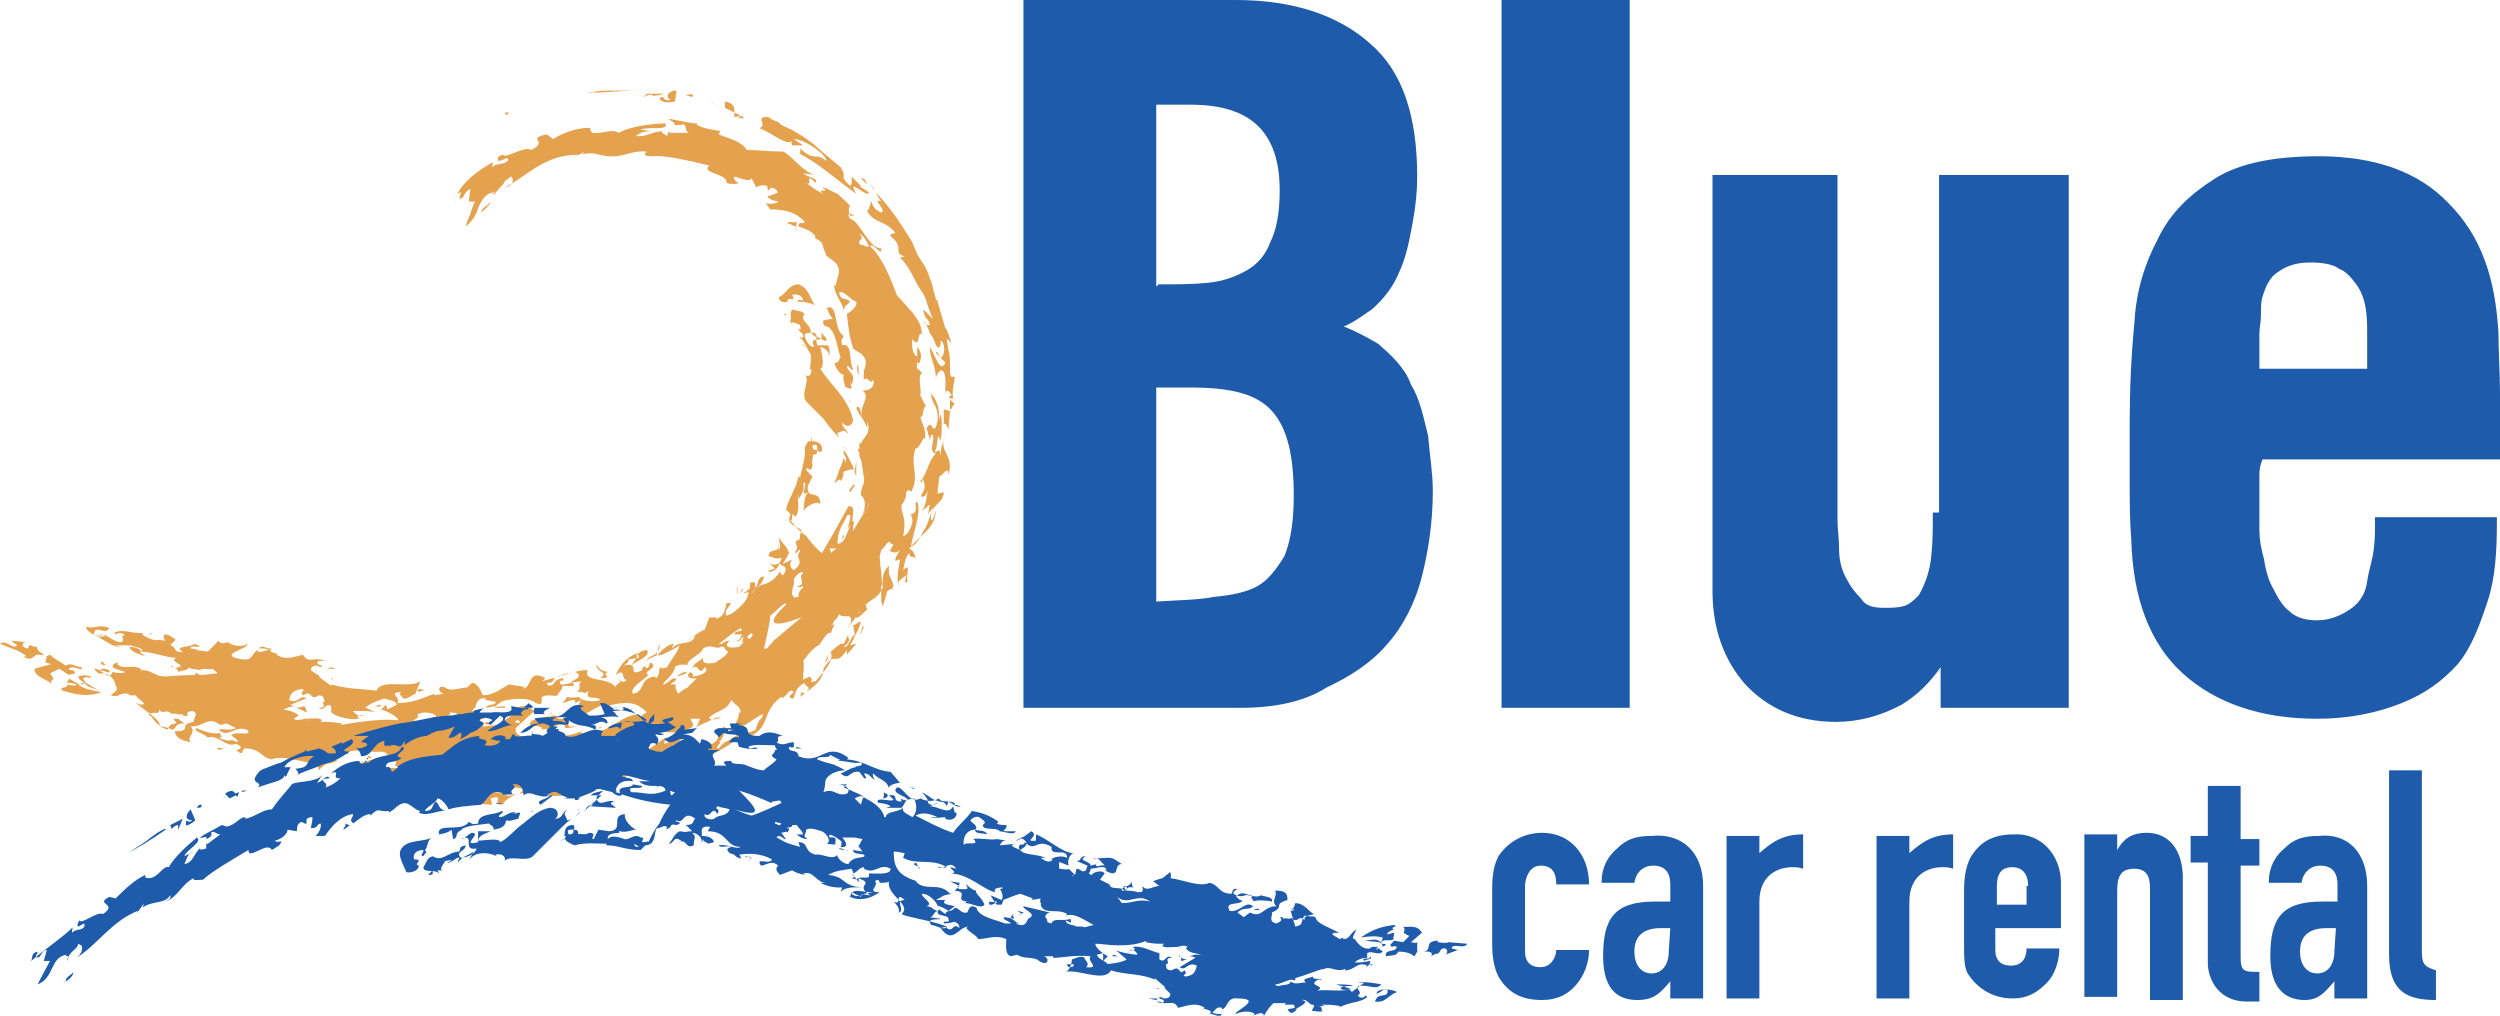 <svg version="1.1" id="Layer_1" xmlns="http://www.w3.org/2000/svg" x="0" y="0" width="160" height="65" xml:space="preserve"><path d="M1.4 42c.1.1.1 0 .3 0-.1-.1-.6-.4-.7-.4l-1-.4c.4-.3.8.4 1.1.1L.7 41l1 .1c-.4 0-.3.4.1.4.1-.4.1-.1.6-.1-.1 0 0 .3.3.4.1.2.1.2.2.2-1-.4-.5.5-1.5 0zm3 1.2c.1-.1.6 0 .3-.3-.1 0-.3 0-.3-.1.3-.3 1 .3.8-.1-.6-.1-.6-.3-1-.1-.4-.3-.7-.4-1-.7 0 0-.2.1-.3.1H3l-.1.4c.1 0 .3.1.4.1l-1.1.3c0 .6 1 .7 1.1 1-.1-.6.4 0-.1-.7l.6-.3.6.4zm50.3-13 .1.3v-1l-.1.7s-.1-.4-.3-.7c-.1-.3-.4-.7-.4-.7-.1.4.3.4.1.8 0-.1-.1-.3-.1-.3s-.1.4-.3.8c-.1.4-.3.8-.3.8.1 0 .4-.4.4-.1.1-.1.3-.6.1-.7l.1.1c.2-.1.7-.3.7 0zM31.6 12.5c.1-.1.1-.1 0-.3v.3zm26.2 19.9v-.3.3zm-.6 5.2c-.1-.7-.4-.6-.3-1.4-.4.4-.4.7-.4 1 0 .1 0 .1-.1.3v1l.1.3.3-1c0 .1.3-.3.3 0 0-.1.1-.4 0-.4l.1.2zM42.8 8.2s.1 0 0 0zm11.4 20.5h.1-.1c-.1 0-.1-.1-.3-.1l.3.1c-.2.1 0 .1 0 0zm-1.7-7.5c.4 1-.8.1-.4 1-.4 0-.6-.6-.6-.8.1-.1.3-.1.4-.1.1.1.3.3.4.3-.1-.4-.3-.3-.4-.3 0-.6-.8-.8-.4-1.2-.3-.3-.4-.1-.7-.3-.4.1 0 .6-.3.8 0 0 0-.1.1-.1v.3c0-.3.4-.1.6 0 0 .1.1.3 0 .3l-.1-.1c0 .3.4.3.3.6h-.3c.4.1.4.6.7.8l-.5-.4c.3.1.4.4.6.7 0 .3 0 .7-.1 1 0-.1.1-.1.1-.1.1.3-.1.6-.4.4.4.3-.3 1.2.1 1.7l1.1 1.1c.4.6 1 1.2 1 1.2 0-.1-.1-.1-.1-.3.4-.1.4-.3.7.1-.1-.4-.4-.3-.4-.8.1.3.6.4.7-.1-.3-1.4-1.4-2.2-2.1-3.3.3-.1.1-1 0-1.4.4.1.6.4.6.7 0-.3 0-.6-.1-.8h-.7c-.3-1.2.6.1.6-.4-.1-.2-.4-.4-.4-.5zm.7 1.9c0-.1 0 0 0 0zm-.3-6.3c-.1 0-.1 0 0 0zm.3 4.4v-.1c.3.4.4 1.2.6 1.8-.1 0-.1.4-.4.3.1.4.3.7.6.8-.1.3.1.6.1.8.1-.1.6.4.3-.3l.1.1c.3-.6-.1-.7-.3-1.1.1-.3.3.4.4.1-.3-.4 0-1.7-.7-1.5-.1-.4 0-.4.1-.6-.7-.4-.3-2.1-1.1-1.8.1.1.1.4.4.7l-.6.1c-.1.6.4.2.5.7zM39.9 49.6l-.3.3c0-.2.2-.2.3-.3zM11.4 46zm43-6.1c-.1.1-.1.3-.1.3l.1-.3zM7.2 43zm16.6 5.5c-.1-.1-.3-.1-.1-.3-.2.2-.2.4.1.3zm-14.1-8s-.1.1-.3.1c.3 0 .3 0 .3-.1zm16.8 4.1c-.2-.1-.2-.1 0 0-.2-.1-.2 0 0 0zm-21.1-.9c.3.4.7.3 1.1.6l-1-.6c-.4-.4 0-.4.4-.3-.1 0-.1-.1-.1-.1-.1-.1-1.4-.2-.4.4-.1.3-.7-.1-1-.3.1.1-.1.1-.1.3.1 0 .3 0 .6.1 0 .1-.3.1-.6 0 .1.3-.6.1-.3.4 1 .3 1.7.4 2.5.1-.5-.1-1.2-.2-1.5-.5l.4-.1zM49 36v-.1.1zm2.9 7.1c.2 0 0 0 0 0zm-15.6 2.8zm0 0c-1 .4-.3-.4-1.2 0v-.1c-.4.3-1.2.1-1.2.6.1 0 1 .1.8.3.3-.1.7 0 1 0-.6-.1-.1-.3.3-.4.3 0 0 .3.3.3l.7-.1h-.6l-.1-.6zm-1.1-.2s.1 0 .1-.1c-.1 0-.1.1-.1.1zm19.2-14.2.3-.4V31c-.1 0-.5.5-.3.5zM19.7 46.1h.1c0-.1-.1 0-.1 0zm15.1.5s-.1 0-.1.1c-.1-.1-.1-.1.1-.1zm-15.3-1.4c-.1 0-.3.1-.6.1.1 0 .4.1.7.3.1-.1-.1-.3-.1-.4zm35.4-17.3v-.1.1zm5.8 2.5c0-.7-.4.1-.6.1 0 .3-.1.8-.1 1.1l.4-.1c0 .8-1 .8-.8 1.8.1.1.3-.7.3-.6-.1 1.2-1 1.5-1.7 2.4.1.1.3.1.4.7-.1-.3-.4 0-.4-.4-.3.3-.3.7-.4 1.1.6-.6.1.4.3.7-.3.3-.1-.3-.1-.4-.3.3-.7.4-.4.7-.3-.1-.1-1.1 0-1.7l-.3.1c0-.3.1-.3.3-.7-.3.3-.6.1-.7 0h.1c.1-.3.3-.4 0-.4-.1-.4-.4.3-.6.4 0 .1-.1.3-.1.4 0 0 0 .4.1 1 0 .4.1 1 .1 1-.3.7-.7.7-1.1 1.1l.1.3c-.4.4-.8.8-.8.3.1 0 .1 0 .3-.1v-.1c-.3.6-.6.8-.6 1 .3-1.1-.4-.4-.7-.8 0 0-.1.3-.3.4-.1.3-.3.4-.3.4.6-.4.1.1.1.4-.3-.1-.6.6-.8.8-.3.1-.7.6-1 1 .1 0 0 .8 0 1.2.7-.4.4 0 .6 0l-.1.1c0 .1.1 0 .3 0 .6-.7 1.1-1.2 1-1.8-.3 0-.1.4-.4.6.1-.4.4-.8 1-1.2h.2l.3-.6c-.1.3.3.3-.3.8.3.1.4-.6.7-.8l-.1-.6c.1.1.7-.6.4.1 0 0-.1.3-.3.6-.1.3-.3.6-.3.6l.4-.1-.6.7v-.3c-.8 1.2-.7-.1-1.5 1.2 0 .6-.4 1-1.1 1.5.4-.4-.1-.3-.1-.6-.6.3-.6.7-.7 1-.3 0-.4-.1 0-.4-.3-.4-.6.6-.8.3-1.5 1.1-.4 2.2-2.8 2.8v-.1c-1.1.8-1.9 1.1-3.2 1.7l-1.1-.1c.1-.1.7-.7.3-.8.3.1.6.1.8.1.3 0 .6-.1.8-.1 0-.1-.3-.1-.4-.1.3-.1.6 0 .8-.3 0-.1-.6 0-.3-.1h.7c.7-.4 0-.8.8-1.1 0 .3-.1.8-.4 1 .4-.1-.4.4 0 .4.4-.6.8-.4 1.4-1.1 0 .1 0 .1-.1.3l1.1-.4c-.1 0 0-.1.1-.4s.4-.4.3-.6c-1.1.6-.7.6-2.1 1.1.3-.3.6-.8.6-1.2h.1c0-.4-.3-.4-.6-.8-.3.7-.8.6-1.4 1.1 0 .3.6.1.8-.1l-.3.3c.1-.1 0-.1 0-.1v-.1l-1.5.7c.3-.1.3-.4.4-.6h-.6c.1.3.3.4 0 .6-1 .4-1.7.3-2.1.1H42c.3.3-.6.8-.7 1.2-.1-.3-.6 0-.8 0 0 .4.3.8.7 1 .6-.6.3-.4.4-1l1-.7-.1.4c.6-.1 1-.7 1.1-.3-.1.3-.7.4-1 .7h.4c-.6.6-.4-.3-1.1.3.4.1 0 0-.3.4.3.1 1.4-.6 1.2 0-.3.4-1.5-.1-1.9.6-.8.1-1 .6-1.2.8-.4-.1-.8.3-1.2.4V50l-.6.1c.1-.3.6-.1 1.1-.3l-.1-.3c.6.3.8-.4 1.1-.7-.6.4-1.7.4-1.7 1l-.4-.1.1.2c-.3-.1-.1-.6.4-.7.1 0 .1.1.1.1.3-.1.4-.4 1-.6l-.3.3c.7-.1 1.4-.4 1.5-.8-1.1.1-2.1.4-3 .6-.1.7-.4 1.1-.4 1.8-.7.3-1.5.4-2.2.3v-.1c-.3 0-.6 0-.8.1-.3-.1.1-.4 0-.4l-1 .3c0-.3.8-.4 1.2-.4 0 0-.3.1-.1.1.4.1 1.2-.6 1.5-.1.1-.1-.4.4.3.3.6 0 .7-.3.7-.4s-.9-.3-.6-.4c-.4.1-.6.3-1 .3.4-.1.8-.4 1.1-.3.7-.4.4-1.1.1-1.1.1.3-1.2.6-.3.7-.4.4-1.2.6-1.7.7l-.7.1c.1-.1.3-.1.3-.3l-1 .6c.6-.3-.4-.1-.6-.3-.1.3-.4.4-.1.6.4.1.3-.1.6-.1l-.6.4-.3.3c-.7 0 .3-.7-.7-.4l.1.4c-1.1 0-2.5-.6-3.2-.3.3-.3.3-.7 0-.8-.1 0-.1-.1-.1-.1.1 0 .1.1.1.1.3.1 1 0 1.4 0 .1.1-.6.6-1.1.4.3.7 1.2-.4 1.4.3 1.2.3 1-.7 2.1-.3 0-.3.3-.1.3-.4-.4-.4-1.5.1-2.2-.1 0 0 .1-.1.3-.1-.6-.1-.7 0-1.1.1-.6.3-.4-.3-.7-.4-.1 0-.7 0-.6.1l-.7-.3v.3c-.4 0-.4-.3-.8 0v.3l1 .1c-.4.1-.1.3-.7.3.6-.3-.4-.1-.4-.6l-.3-.4.1-.1c-.3-.1-.4.1-.7 0 .4.1.7.4 1.2.3-.4.1-1.1.3-1.4.3-.4.1-.7-.1-1-.3.7 0-.1-1 1.2-.7h-.1c.1.4.8 0 1.1-.1 0-.3.3-.3-.3-.4.1.1-.6.6-1 .3l.1-.6-.7-.1h.1c-.3-.4-.8 0-1.2-.3-.4.1-1.8-.1-1.2.4-.4-.4-.8 0-1.4 0l.6.3c-.8.3-.6 0-1.2.6 0-.1-.1-.3 0-.4-1-.1-2.4-.6-3-.3-.7-.1-.7-.7-1.7-.7-.3 0 0 .6-.6.1 0 0 .7-.1 0-.4-.6.3-1.1-.6-1.8-.4-.3-.3-1-.4-.7-.6.6.3 1.2.4 1.5.3-.1.1.3.3-.1.3.8.4.6 0 1.2.3.1-.1-.3-.4-.4-.4.1-.4 1.5.1 1-.4-.8-.3-1.2.6-1.8 0 .3-.1.7.1 1.1-.1l-.6-.3-.4.1c-.8-.6-1 .1-1.9.1.4.4-.3.7 0 1-.6-.1-1-.3-1-.7 1.2 0 .1-.4 1.2-.6-.1-.1.4-.6-.1-.7-.7.1.1.4-.6.3v-.1c-.4.1-.3-.1-.8 0h.1c-.4-.4-.6.1-.8-.3 0 .4-.3.1-.7.3.4.3.4.7 1.2 1 .1-.1.1-.4.6-.4l-.2-.3h.3l.4.3c-.7 0-.4.3-.8.4-.6-.3-.6-.1-.8-.3.1-.3-1-1-1.5-1.4.1 0 .3.1.3.1.6 0-.3-.4-.3-.6h-.5c.1 0 .1 0 0-.1-.6-.1-.6.3-1.1.1 0-.1.6-.3.3-.6 0-.1-.1-.7-.8-.8h-.4.1l-.3-.3c.6 0 .7.6 1.1.4l.1-.2c.3.1.7.1.8 0-.3-.1-.4-.1-.8-.3 0-.3.4-.3.4-.3l-.1.1c.4.4 1 0 1.5.3.1 0 0 0 0 .1.7-.1 1.1.6 1.7.3l-.3.1c.4 0 1.2-.1 2.1-.1v-.1c0-.1.1 0 .3.1.4 0 .8-.1 1.1-.1 0-.1-.1-.1-.3-.3-.1.1-.7-.1-.8.1-.1-.1-.7 0-.8-.3.3.3-.4.3-.6.4 0-.3-.6-.3-.4-.4 0-.1.1.3.4.1.6-.1-.7-.4-.1-.6-.7 0-1.5-.4-2.4-.4l.4.3c-.3-.1-1-.3-1-.6.3 0 .6.1.8.3.1-.3-.7-.3-.7-.4H7.3l.4.1c-.3.1-1-.4-1.5-.7.6-.3.8.3 1.5.4.4 0-.1-.6.3-.4 0-.1-.3-.3-.6-.1l-.1-.1c.6-.3 1.2.1 1.9 0 0 0-.1 0-.1.1.4.3.8.4 1.2.4H10c0-.1.4 0 .6 0-.3-.3 0-.3-.1-.4.3 0 .4.1.7.3.1.1-.1.1-.3.4.3 0 .3.6.8.4-.6-.3.3-.3.6-.4h-.1c.3-.1.4-.1.6.1-.3 0-.6-.1-.6.1.1 0 .3.1.6 0l-.3.1.8.1.7-.7c.1.3.4.1.7.1h-.1c.3.3 1.1.3 1.2.1.3.3-2.1.7-.3 1 .7.1.6-.4 1-.6v.1c.3.1.4-.1.7-.1-.1-.1-.4-.1-.6-.1.1-.3.6.1.8 0-.4.3.6.3.3.4.6.4 1.2.1 1.7 0 .3.6.7.1 1.4.4h-.4c-.4.3.7.3 0 .4.1 0 0-.1-.1-.1-.3 0-.4.1-.4.3l.6.4h-.1s.1.1.4.3c.1.1.4.3.4.3v-.1c1 .3 2.1.3 2.9.4.3-.8 2.1-.1 2.8-.6-.1.3-.3.7-.3.8-.1 0-.6.4-.8.3 0-.1-.4-.3-.1-.4-1 0 .1.4-.3.7 1.1 0 1.8-.4 2.4-.6v.1l.6-.1c-.4-.1-.4-.6.1-.4.3.3 1 0 1.4 0l.3-.3c.4 0 .6.6.7.8.7 0 1.1-.4 1.7-.7.3.1 1.4.1.8.4.7-.3.4-1.4 1.5-.8l-.1.1-.1.1c1.1-.3 2.5-.8 2.9-.7-.3.8 1.4.4 1.8 1.1-.1-.1.3-.3.3-.4l-.1-.1c.1 0 .1 0 .1.1.1 0 .3.1.4-.1-.4 0 0-.8-.7-.3.3-.6.6-1.1 1.4-1.4l.1.3-.7.1c.1.1-.1.3-.3.4 1.2-.3.1.8 1.2.3 0-.3 0-.1.3-.3-.1 0-.1.3.1.1l.1-.3c.7.3-.6.6-.1.8-.4.4-1.2.8-1 1.2.8-.1.4-1 1.4-1.1l.1.1c.3-.3.1-.6.3-.7 0 .1.1.1.4 0 .3-.6.6-.8.8-1.4-.6.4-.8.4-1.1.6-.3 0-.6.1-1.1.4.1-.1.3-.3.6-.4.1-.1.4-.4.3-.7l-.2.8c.3-.3.6-.7 1.1-.8l-.1.3c.6-.6 1.2-.1 1.5-.8-.1.1-.3.1-.4.3.3-.3.7-.6 1-.7l.3-.8c.1.1.6-.1.4.1.6-.1.6-.7.7-1 .7-.1-.3.4 0 .8.4-.1.7-.4 1-.7s.4-.6.4-.8c-.1 0-.3.1-.3 0 .1 0 .3-.1.4-.3v-.3c.3-.1.4 0 .3.3.3-.1.1-.7.6-.7-.1.6-.7.8-.8 1.1.3-.4.6-.6.8-.6.3-.1.7-.3 1-.8.1 0 .1.4.3.1.3-.6-.3-.4-.3-.7-.1.4-.4.6-.7.6v-.1c.1 0 .3-.1.4-.1l-.4-.4c.3.3.8.1.8-.3-.4.1-.4 0-.8-.1 0-.6.7-.1.6-.8.1.1-.1.6.1.3.1-.3-.1-.4 0-.7.1.4.4.4.6 1-.3.6-.1.1-.4.7l.6-.3c-.3.4 0 .6.1.7.8-.6 0-.8.4-1.2 0-.4-.3.4-.3 0 .3-.4-.1-.3.1-.8v.1c.3 0 .1-.3.3-.6 0-.3-1.1-.3-.7-1.1l-.3-.3c.3-1 .6-1.2.8-2.1.1 0 .1.1.1.1.1-.6.4-1.4.3-1.9 0-.1.3-.7.4-.4V28c.1 0 0 .3.1.3v-.1c.1.1.7 0 .6.7-.6.1 0-.6-.6-.4 0 .3.1.3.3.3 0 .3-.1.3-.3.3.1.1-.1.4 0 .7-.1.6-.4-.1-.4.3l.4.4-.3.6c-.1 1 .8.1.8 1.2-.1-.3-.8 0-1.1.4.1-.3 0-.8.3-1.2-.6.4.1-.7-.3-.6.1.3 0 .7-.3 1v-.1c-.1.3.1.7-.1 1.1-.1.3-.1.1-.3 0 0 .3 0 .4-.1.4 0 0 .4.6 1 1 .4.6 1 1.1 1 1.1.6-1 1.1-1.9 1.7-3 .6-.1.1 1 .3 1l-.3.4c-.1-.1.4-1.1-.1-.8-.1.4-.6.8-.6 1.8.6 0 .6-1.1 1.1-1.5-.1.3-.1.4-.1.7.3-.6.7-1.1 1-1.7v-.1c-.1.4-.4.7-.4.7.3-.6.1-1.1-.1-1.2v.1-.3l.1-.4V31v.1c.1-.1.1-.3.1-.4v-.1.1-.1c-.1-.4-.1-1.1-.3-1.4V29c0-.1-.1-.1-.1-.3 0 0 .1 0 .1.1v-.7c0 .1 0 .3.1.3.1-.4.7-.6.4-1.4v.4s-.1-.3-.3-.6c-.3-.4-.4-.7-.4-.7.3-.3.3.6.4.7-.3-.8.6-1.4 0-1.8.3 0 .8-.1.7-.7-.3.4-.3-.3-.6 0-.1-.1.1-.6-.1-.6h.1c.4-1-.4-1.1-.7-1.4-.3-1-.3-1.4-.4-2.2.1-.1.7-.4.6-.8-.3 0-.7-.7-1.1-.6.1.6.4.3.7.6-.3.4-.3.1-.4.6 0-.4-.7-1.2-.6-1.7l.1.1c0-.6.6-1.1-.3-1.7l-.4-.3h.1c-.4-.6 0-.7-.8-1.1h.1c-.1-.4-.8-.6-1.1-.7 0-.4.3-.1.4-.3-.6-.7-1.5-.8-2.2-.8L49 13c.3.1.8 0 .8-.1-.3-.1-.3 0-.7-.3.1-.1.4-.1.7-.3-.6-.8-.6.4-.7-.4-.3-.1-.6 0-.7.1l-.3-.6c-.1.3-.7 0-1.1-.1-.1.1.1.4.3.4-.1.1-.6.1-.8 0 .1-.6-1.7-.6-1.1-1.1-1.2-.3-2.9-.7-3.7-.6-.1 0-.7 0-.3-.3-1-.1-1.5.4-2.5.3-.1-.1.4 0 .4-.1-.7.3-1.1-.3-2.1 0 .1 0 .1-.1.3-.3 0 .1-.4.3-.7.4-.1 0 .2-.1.2-.1-1 0-1.8.3-2.5.7s-1.4 1-2.2 1.4c.6-.1.6-.6.4-.7l-.4.3c-.1.3-.4.4-.6.8-.1 0-.3 0-.1-.1-.6.1-.8.6-1 1-.1.4-.3.8-.8 1.2 0 0 .1-.4.3-.8.1-.4.3-.8.3-.8H30l.1-.8c-.4.1-.4.7-.7.6 0-.1.1-.3.1-.4-.4.1-.3.4-.4.7.1-1.1 1.5-2.1 2.4-2.6.1-.1 0 .1 0 .3.3-.3.6-.1 1-.4.1-.4-.3 0-.6 0-.1-.3 0-.3.3-.4.1.3 1.4-.6 1.8-.3 1.2-.6-.4-.7 1-1l.4.3c.6-.4 1.7-.8 2.5-.7h-.1c-.1.1.1.3.1.3.7.1 1.2-.3 1.7 0 .7-.4 2.1-.6 3-.6.1.3-.3.3-.6.3-.4 0-.8 0-1 .1l.7.1c-.6 0-.7.1-1 .3.7.1 1-.3 1.7-.3-.1.1 0 .1.3.3l.1-.3.1.1h1.2c-.3-.1-.1-.4-.4-.6.1.1-.1.1-.6.1.3-.1-.3-.3-.3-.4.6.1 1.4.3 1.8.3V8c.6.3 1.2.3 1.5.4l-.1.2c.7.3 1.4.4 1.8 1 .7 0 1.5.1 2.2.1.4-.1 1.4 1.4 2.2 1.5 0 0-.6-.1-.8-.1.4.3 1 .3.8.6-.8-.8-.1.3-.6 0 .4.3.8.6 1.1.7-.6-.4.6 0-.1-.4.3 0 .7.3 1 .4.3.3.7.6.8.8-.1.1-.1.3 0 .6h.3c.3.2-.7-.5-.3.2.4.1.7.7 1 1.1.3.4.6.8 1 .8.1.7-.8-.8-.7.1-.1-.3-.4-1-.7-1 .4.3-.1.3 0 .6 0 0 .1.1.3.1.1.1.3.1.3.1v-.1c.8.6 1.4 2.1 1.8 3.2.4.4.7.8 1 1.1.3.4.6.8.6 1.4-.3-.3-.1 1-.6.3-.1.6.1 1.1.3 1.1v-.6c.3.3.3.8.1 1.1 0-.1 0-.1-.1-.1-.1.6.1.3.3.7-.3.1 0 1-.1 1.4l.4.8c-.3-.3-.1.6-.4.6.1.4.4.8.3 1.4-.1-.3-.3.6-.6.6-.4 1 .3 1.8-.3 2.8 0 0-.1-.3-.3 0 0 .3-.1.6-.3.8v.3c.1.4.3.8.1 1.7.3 0 .6-.7.6-1l-.1-.4c.6-.1.1-.7.4-.8.3.7-.3 2.1-.4 2.9.3-.1.6-.6.8-1 .3-.4.4-1 .6-1.5l-.3.4.1-.6-.5.4c.3-.4.3-1 .4-1.4-.1.6-.6.6-.4.3.4-.6 0-.7.1-1.1-.1.3-.1.5-.2.3.6-.8.4-1.1 1-1.8-.6 0 .1-1.1-.3-1.2l-.1.4s0-.3-.1-.4c0-.1-.1-.4-.1-.4.4-.7.4.7.7-.4.1-1.1-.4-1.1-.4-1.8.1.1.3.4.4.7s.1.7.1 1l.1-.4c.1.3.1 1.1 0 1.7-.3-.8-.1.4-.4.7.3.1.3-.4.4.3 0-.6.1-.7.3-1.4-.5 1.2.6 1.2.2 2.6zM51 31.9l.1-.3c0 .1-.1.1-.1.3zM25.5 46.1c-.1-.3-.8-.6-1.1-.7l.3-.3.1.3.6-.3c-.1-.3-.6-.3-.8-.4 0 0-1 .3-1.2.6l.7.3c-.1-.1-1.1-.1-1.5-.1 0 .1.6.6.7.1 0 .3-.7.1-.3.4-.6.1-1.4-.1-1.8-.4v-.4c-.4-.3-.4.4-.8.1.7 0 0-.4.4-.4-.1-.1 0-.4-.4-.4-.6.4-.4-.4-1 0-.3-.3.3-.3-.1-.4-.7.1-.7.4-.8.7.6.3.7-.4 1.1-.1l-1 .4c.1.1.3.1.4.1-.1 0-.4 0-.6.1-.1 0-.1.1-.3.1.6.1 1 .3 1 .4l-.3.2c.1.1.4.1.7 0 .4 0 1-.1 1.1.1l-.1.1c.6 0 .7 0 1.4.1l-.1.1c1.7-.3 2.9-.4 3.7-.3zm15.9-.5c-.6-.6-1.1-.8-2.6-.4l.1-.1c-.8-.1-1.4 1-2.5.7.4-.3.4-.3.8-1l-.4.2c.1-.4-.4-.1-.8 0l.3-.4c.3.1.8 0 .8 0-.1.2.9.4 1.3.2-.1-.3-1.1.1-.7-.6-.3.3-.4 0-.8.1.4-.3 0-.4.3-.7l-.7.1c0-.1 1-.4.3-.7-.3.1-1 .1-1 .4v-.1c-.6 0-.1.4-.8.4 0 .1.1.3.4.1.1-.1.1-.3.6-.4.3.3-.4 0-.1.4.1.1 1-.3.8.1H36c0 .3-.3.4-.3.6-.3.1-.7-.1-1 .1-.1.3.1.6-.4.4-.4-.4-1.7-.3-2.2-.1l-.4.3c0 .1.8-.1.6.1h-.6v-.1c-.3 0-.4.1-.6.1.1-.3.7-.1.6-.4-.3 0-.4-.1-.7-.1 0 0 .1 0 .1-.1-.6-.1-.6.4-.7.6-.6.4.7.4.6.7l-1.8.3c.1-.1.3-.3.3-.4-.4-.1 0-.3-.7-.3 0 .4-.8.3-1.2.6-.1-.1-.3-.3.3-.3 0-.3-.7-.3-.8-.3s-.3.1-.4.1c.1.1.1.3-.3.4.7.1 1.7.4 2.1.1l-.1.1c.7.3 1.7-.6 1.9 0 0 .3.1 0 .1.4l.6-.3-.1.1 1-.1c.4-.3.8-.6 1.1-.8 0-.1 0-.1.1-.3.1-.1.3-.1.4-.1.3 0 .4.1.7.3L33 46.6c0 .3 0 .4.6.6-.1 0-.3.3 0 .3 0 0 .6-.1.3-.4.8-.1 2.2.3 3.5-.4-.8.4.8.1-.1.4.8.3.6-.4 1.2-.6.1.1-.4.1-.6.4 1.2-.1 1.8-1.1 3-1.2l.1.3c0-.1.1-.3.4-.4zm5.7-4.7c.1.3.3-.1.4-.3H47c0-.3.7-.1.4-.4-.7.4-.8.6-1.4 1h.4c-.6.6-.7-.1-1.4.3-.1.4-1.1.7-1 1.1 0-.1-.7-.1-.8.1-.1.6-1 1.1-.7 1.1.3-.1.6-.6.8-.3l-.4.3h.4c-.1 0-.1.3.1.6.1-.1.4-.3.6-.4l.6-.6c-.4.1-.8-.1-.4-.4 0 .1.3.1.1.3.4 0 1.2-.3.8-.6-.4.7-.4-.4-.8.1.1-.4.4-.4.7-.7-.1.4.3.4.8.3.1-.1.7-.4.8-.7-.3-.1-.1-.4-.6-.3.1-.1.3-.4.7-.4-.1.1-.3.3-.1.4.3.1.6 0 .7 0l.3-.3h-.1l.1-.4c-.5.6-.4.3-.5.2zm1.1-.3c-.1 0-.1 0-.1-.1-.4.3-.3.3-.1.4l.2-.3zm3.1-1.1c-1.5.6-2.6.7-1-.8v-.1c-.3.1-.7.6-1 .8 0 .4-.4 2.1-.4 2.1.3.1.3-.3.6-.4h-.1c.6-.5 1.3-1.1 1.9-1.6zm.1-1.9v-.1c-.1.1-.3.1-.4 0 .7 0 0-.6.4-.8-.1-.3-.6.3-.6.4.1.4-.3.8 0 1.1 0 .1.1 0 .3 0 0-.4.2-.5.3-.6zm2.1-2.5h-.4l.1.3c.1-.2.3-.2.3-.3zm.5-.9s-.1.1-.1.3c.1-.1.1-.1.1-.3zM6.4 43c.1-.3.7.3.6-.1-.2-.1-.6-.2-.6.1zm0-.5.4.1-.3-.3c0 .1 0 .2-.1.2zm.4-1.9c-.3.1-.6.1-.8 0 .1-.7.7.1 1-.4-.7-.3-1 .1-1.5-.1 0 .4 1.1.9 1.3.5zm.5-.6h-.4.4zm6.6 7.9c0 .1.3.1.4 0-.2 0-.3-.1-.4 0zM41 5.8H39.2c-.4 0-1 0-1.2.1h-.6c1 .1 1.9-.1 3.6-.1zM24.7 48.9l-.3-.4c-.8.1-1.2.4-2.1.4 1 .6 1.5-.4 2.4 0zm-.2.4c-.6 0-.3.3-.8.3l.3.4c-.2-.4.7-.4.5-.7zm-3.2-5.9h-.1v.1l.1-.1zm6.4 6.6.4.1-.4-.1zm-6.5-7.3-.3.1h.6l-.3-.1zm2.8 2.5s.6.1.3-.1l-.3.1zm6.9 4.8-.4.1.4-.1zM27 44.1c-.4 0-.3.1-.1.3-.3-.3.5-.1.1-.3zm4 2.2c.3.1.3.1.4 0-.1 0-.2-.2-.4 0zm2.2-.2c.2-.2.2-.1 0 0-.3 0-.1.1-.3.1 0 0 0 .1-.1.1l.1-.1c.3.1.5.1.3-.1zm7.9 3c-.7.1-.4.4-.8.6.7-.3.8-.1 1.7-.6-.6.2-.7.2-.9 0zm-9.7-5.6-.3.3.3-.3zm11.3 5.6c0 .3.6-.1.4-.1-.2.1-.3.1-.4.1zm-3.9-3.5c.3 0 .6.3.6 0-.1-.1-.5 0-.6 0zm5.4 1.7c-.1.1-.1.7.3.3-.2-.2-.3-.2-.3-.3zm-3.7-2c-.1 0-.4.3-.4.3l.4-.3zm-2.3-2.8c-.2.5.9.5.2.9 1 0-.1-.3.6-.4-.5 0-.8-.3-.8-.5zm3.2-.9c-.3 0-.7.3-.7.4h.1l-.4.6c.3-.3 1.3-.6 1-1zm9.9 2.7-.1.3.4-.3c-.3.2-.3-.2-.3 0zM43.9 43c-.1 0-.4.1-.6.3.3-.1.8-.2.6-.3zm8.9-.7-.4.4.4-.4zm2.2-1.6.3-.6h-.1l-.2.6zm-7.8-2.6.4-.4c-.2 0-.1.1-.4.4v-.6c-.1.2 0 .6 0 .6zm13.6-12.6h.2c-.1-.6.1-1 .1-1.4-.3.1-.3-.1-.3-.6 0-.4 0-.8-.1-1.1l-.1-.6v-.1s.1 0 .3.3c-.1-.3-.3-1-.4-1l-.5-1.7v-.1h-.1s0-.1-.1-.4c-.1-.3-.1-.6-.3-1-.1-.4-.3-.8-.6-1.2-.3-.4-.4-1-.7-1.4-.6-1-1.2-1.8-1.7-2.4-.6-.6-.8-1-.8-1 .3.3.4.7.7 1.1-.7-.3.4.6 0 .7-.3-.1-.6-.4-.6-.7-.1 0-.1.4-.3.6.4.8 1.2.6 1.8 1.4-.1.1-.6 0-.1.4l-.1-.1c.8.7 0 1 .8 1.2l-.3.1c.4.3.8 1.1 1.1 1.7.8 1.2.4.8 1 2.2l-.6-.6c0 .6.4.6.4 1 0 0-.3.1-.4-.3 0 0 .3.4.4.8.3.4.4.8.4.8.3.4.3-.1.3-.3.3.1.3 1 0 1.1-.1-.1-.3-.6-.3-.3l.6.6c-.3.8-.7-.6-1-1 0 .8.4 1.1.4 2.1 0-.3.1-.4.3-.6.4 0 .3.8.3 1.5.1-.4.3-.1.4.1-.2.1-.2.1-.1.2v.7c.1 0 .1-.1.3-.4-.1 0-.3-.2-.3-.3zm-5.7-14.1.4.4c-.1-.3-.2-.4-.4-.4zm5.3 15.8c.1-.3.3.3.3.3l.1-1.2c-.1 0-.3-.1-.4-.1v1zm-6.1-1.8.1.4v-.1l-.1-.3zm.6-2.1c-.1.3 0 .6.1.7-.1-.4 0-.3-.1-.7zm-2 .7-.1-.3.1.3zM48.6 8.2c.8.3 1.8 1.2 2.1.8 0 0-.1.1 0 .3h.7l-.6-.4c.7 0 2.1 1 2.1 1.4-.8-.6-.7.1-1.7-.8 0 .1.1.4-.1.3 1.4.7 2.4 1.7 3.7 2.6-.7-1.2.8.4.8-.1l-.6-.4h.1l-.3-.3-.3-.3c0 .3.1.4-.1.6-.8-.8-.1-.4-.6-1.2l-1.2-1h.1-.1S51.9 9 51 8.5c-.4-.3-1-.4-1.2-.7-.4-.1-.6-.3-.6-.3-1-.1 0 .5-.6.7zm-6.8-2.1-.1.1s.1-.1.4-.1c.1 0 .4-.1.4-.1h-1.1l-.3.3c.2-.2.6-.3.7-.2zm1.4.4.1-.7c-.6 0-.7.4-.4.6-.6.1-.3-.4-.7-.1.2.4.9.2 1 .2zm4.3.9-.3.1.4.1-.1-.2zm-.5.1.4-.1-.4-.2c0-.3 0-.6-.6-.7v.4l.6.3v.3zm-1.6-1 .6.3c-.1-.1-.3-.1-.6-.3zm1 .4-.4-.1c.1 0 .3.1.4.1zm6.2 14.2.3.3-.3-.3zm-2.2-1.8c0-.4.6.1.3-.4.1-.1.6-.1.7.3-.1.1-.3-.1-.4.1.3 0 .3.1.4 0 .3.1.6.1.8.3-.3-.3-.4-1.2-1.1-1.4-.6 0-.8.6-1.2.8-.2 0 .1.5.5.3zm-.1.9c.1-.1-.1-.1-.1-.1s-.1 0 .1.1zm.1-5.9s.1 0 .3.1c.1.1.3.1.3.1-.1-.1 0-.1 0-.3-.2.1-.6-.1-.6.1zm.4.3s.1.1.3.1l-.3-.1zm-6.9-8.5c.1 0 .3.1.4.1.2-.2-.2-.2-.4-.1zM32.6 7.2h-.3c.1.2.1.2.3 0zm-1.8 6.4-.1.1c.1-.1.7-.6.7-.8-.2.3-.6.4-.6.7z" fill="#e4a24f"/><path d="M104.3 45.3h-8.2V0h8.2v45.3zm19.4-12.5c0 1 0 1.9-.1 2.8-.1 1-.4 1.8-.8 2.5-.3.3-.6.6-1 .7-.4.1-.8.1-1.2.1-.7 0-1.2-.1-1.5-.6-.4-.4-.7-.8-1-1.4-.3-.6-.4-1.2-.4-1.8 0-.7-.1-1.2-.1-1.8V11.2h-8v26.6c0 2.4.7 4.4 2.1 6 1.4 1.5 3.3 2.4 5.8 2.4 1.5 0 2.9-.4 4.2-1.1 1-.6 1.8-1.4 2.5-2.4v2.6h8.2V11.2h-8.3v21.6h-.4zM4.2 62.8l-.2.1c.3-.1.7-.4.7-.7-.1.2-.5.3-.5.6zm53.2-5.6s0-.1 0 0c0-.1 0-.1 0 0zm-30-1.2c.1 0 .3 0 .3-.1 0-.3-.1-.1-.3.1zM22 53.1l.4-.3c-.1 0-.1 0-.3-.1.1.1-.2.4-.1.4zm3.1-.9s.1-.1 0 0zm4.3 1.4.3-.1-.3.1zm7.2-1.2c-.1 0-.1.1-.3.1-.1-.4-.3-.3 0-.7-.4.3-.3.6-.8.6.3-.1.3-.7-.3-.7-.7.1-1.2.6-1.7 1-.6.4-1 1-1.5 1.2 0-.3-1-.1-1.4-.1.1-.4.4-.4.8-.6h-.8v.7c-1.2.3.3-.6-.4-.6-.3.1-.4.4-.7.4 1-.4 0 .8 1 .6-.1.4-.7.6-1 .6-.4-.4.3-.4.3-.8-.4.1-.3.1-.4.4-.7 0-1.1.7-1.7.3-.4.1-.4.4-.6.7 0 .4.7.1 1 .4l-.1-.2h.4c-.4 0 0-.4.1-.6.1 0 .4-.1.4 0l-.3.1c.3.1.6-.4.8-.3 0 .1-.1.1-.1.3.3-.4.6-.4 1-.7l-.3.6c.3-.6 1.2-.6 1.8-.3l-.1-.1c.4-.1.7.1.6.4.3-.4 1.4.1 1.8-.3l1.1-1.1.8-.8c.4-.4.6-.5.6-.5zm-4.5 1.2.3-.1-.3.1zm1.7-1.6.4-.1h-.1l-.3.1zm-2.2 1.2zm23.7 4 .7-.1c-.4.1-1.4-.3-1.5.1.2.2.6.2.8 0zm-24.7-4.5c-.4.1-.4 0-.6-.1-.4.7-2.1 0-1.9.8.1 0 .6-.1.8-.3l.1.6c.4-.1 0-.4.6-.6h-.1c.4-.3 1.2-.3 1.8-.4 0 .1.3.1.3.4.4-.1.7-.1.8-.6.3.1.6-.1.8-.1-.1-.1.4-.6-.3-.3l.1-.1c-.4-.1-.7.3-1 .3-.3-.1.4-.3.1-.4-.4.3-1.5.1-1.5.8zm1.1-1.3c.1.1.6 0 .7 0h-.7zm26.2 6.2c-.7-.6-.1.4-.7.1.3.3.4.6.3.7.5-.1-.3-.8.4-.8zm-9.8-2.7-.4.3c.1-.1.5-.3.4-.3l-.4-.1c0 .2.1-.1.4.1zm-20.5-1.3c-.4.3-1.5.1-1.9.7-.3.4.1 1 .3 1.5.1.1.8 0 .8-.4-.4-.1.4-.4-.3-.4-.1-.3.1-.6.6-.6 0 .3-.3.3 0 .4.1-.3.3-.1.1-.4.2-.2.1-.5.4-.8zM47 46.7h-.4v.1l.4-.1zm13.5 5h.3-.3zm-1.1-.3c.4.3.6-.1.8-.1-.6-.1-.6-.3-1.2-.6.4.4.4.6.4.7zm1.1.3c-.1 0-.1 0 0 0zM51 47.9h.3l-.3-.1c.1 0-.2.1 0 .1zm7.2 2.5c.1 0 .3.1.3.1.1-.1-.3-.1-.3-.1zm11.2 5.3-.3-.3.3.3zm19.8 3.5c-.8.1-1.4.3-2.1.8.6-.1 1-.1 1.4 0l-.1.3c-.4-.3-.7-.1-1.1-.1l1 .1c.4.3.1.4-.3.4.1 0 .1 0 .1.1 0-.1 1.1-.4.3-.4 0-.4.6-.1.8-.3-.1-.1.1-.3 0-.4-.1 0-.3.1-.4.1-.1-.1.3-.3.4-.3-.3-.2.4-.2 0-.3zm-9.8-13.9H65.5V0h13.6c3.7 0 6.6 1 8.6 2.8 2.1 1.8 3 4.7 3 8.5 0 1-.1 1.9-.3 3s-.4 2.1-.8 3c-.4 1-1 1.8-1.8 2.5-.6.4-1.1.8-1.8 1.1.8.3 1.5.7 2.2 1.1.8.7 1.7 1.5 2.1 2.6.6 1 .8 2.1 1.1 3.3.1 1.2.3 2.4.3 3.5 0 2.1-.3 3.9-.7 5.5s-1.2 3.2-2.2 4.3c-1 1.2-2.4 2.1-3.9 2.8-1.4.9-3.3 1.3-5.5 1.3zm-5.3-27.1c1.1 0 2.2 0 3.2-.1s1.8-.4 2.5-.8 1.2-1 1.5-1.8c.4-.8.6-1.9.6-3.3 0-3.7-1.8-5.5-5.7-5.5H74v11.6h.1zm3.6 20c1.1-.1 2.1-.3 2.8-.7s1.2-1.1 1.7-1.9c.4-1 .6-2.2.6-3.9 0-2.5-.4-4.3-1.4-5.4s-2.6-1.5-5.3-1.5H74v13.7c1.5-.1 2.7-.1 3.7-.3zm2.9 20c0-.1-.3 0-.4 0 .1 0 .3.1.4 0zm-8.1-1.4-.1-.4c0 .4-.7.3-.6.6.5 0 .2-.3.7-.2zm-.7 1c.7 0 1.1-.3 1.8-.1-.8-.6-1.4.3-2.1-.3l.3.4zM34.1 45.3c0-.1 0-.1-.3-.3 0 .1-.1.1-.3.3h.6zm-21.6 7.2-.3-.7c-.4.4-.3.7.1.7-.3.3-.4-.3-.4.3 0 .1.4-.1.6-.3zm.1-.8c.1 0 .3 0 .3-.1 0-.2-.2-.1-.3.1zm1.9-.7-.3.1c.2-.1.3-.1.3-.1zm.7 0 .1-.3-.3.1.2.2zm-5.8 2.8-1.2.8c.7-.4 1.4-.8 2.4-1.5.1-.2-.6.2-1.2.7zm2-1v.3l.3-.7-.8.4.1.3c-.1 0 .2-.3.4-.3zm3.7-1.9c-.1-.3-.3-.4-.7-.1l.3.3.4-.2zM5 56.7h-.3.3zm18.5-9c-.1.1-.6.3-.7.1 0 .1.3.3.3.6.8 0 .7-.8 1.5-1 0 .3-.1.4.3.3l-.1.1c.7-.4.7.4 1.1-.4v.3c.3-.3 1-.6 1.4-.6 1.1-.6.6-.1 1.8-.6l-.4.7c.4.1.6-.3.8-.3 0 0 .1.3-.1.4 0 0 .4-.1.7-.4.4-.1.7-.4.7-.4.4-.3-.1-.3-.1-.4.1-.3.8-.1.8 0-.1.1-.4.1-.1.3l.6-.6c.7.3-.6.7-.8 1 .7 0 1-.4 1.7-.4-.3 0-.4-.1-.6-.3 0-.4.7-.3 1.2-.3-.3-.1-.1-.3.1-.4h.2v-.1c-.4.1-.8-.1-1.1-.1.3.6-1 .3-1.2.4H30.7s0-.1.3-.3c-.1.1-.8.1-.7.3 0 0-.4 0-.7.1-.4 0-.7.1-.7.1s-.1 0-.1-.1v.1s-.4 0-1 .1-1.4.3-2.2.4c-1.5.3-3 .8-3 .8h1c-1 .7-.1.2-.1.6zm-7 2.7c.7-.3 1.7-.4 1.7-.8 0 0 0 .1.1.1l.3-.6h-.4c.3-.6 1.5-.8 1.9-.7-.7.4-.1.7-1.2.8.1.1.3.3.1.4.6-.3 1.1-.4 1.7-.7.6-.1 1.1-.4 1.7-.8-1.1 0 .6-.4.1-.8l-.6.3v-.1l-.7.3c.1.1.3.1.3.4-.8.1-.4-.1-1.1-.3 0 0-.3.1-.4.1-.3.1-.4.1-.4.1V48c-.1 0-.1.1-.1.1s-.8.3-1.5.7c-.4.1-.8.3-1.1.4s-.4.3-.4.3c-.6.7.4.5 0 .9zm-1 .2v.1l.3-.1h-.3zm19.4-4.9c-.3-.1.1-.3.3-.4h-1c0 .1-.1.3 0 .4h.7zM57.6 55h.4-.4zM87 61.5zm.3 0c.1-.1.6-.1.4-.3 0 .3-.6 0-.4.3zm.7.2h-.4l.3.1c-.2 0-.2-.1.1-.1zm.1 1.9c.3-.1.4-.3.7-.3.1.7-.6.1-.8.8.7.1.8-.4 1.4-.6-.2-.2-1.3-.3-1.3.1zm-.4.8.4-.1-.4.1zm3-4.1c-.1.1-.3 0-.4 0l.7-.6c-.3-.6-1-.3-1.2-.4.3.4-.3.3.4.6l-.4.4-.6-.1c0 .1-.4.3-.1.4 0 0 .1-.1.3 0-.1.4-.8.1-.7.6.6-.1.6 0 .8-.3.4 0 .8.1 1 .3.1 0 .1-.3.3-.3h-.1v-.6zm-22-4.2s0-.1-.1-.1l.1.1zm-12.2-5.4c.1 0 .1.3 0 .4.2 0 .6-.2 0-.4zM66.9 55h.4-.4zM83 59.6zm29.6-6.1h-2.1v10.4h2.1v-6.2c0-1.7 1.2-2.2 2.1-2.2.3 0 .4 0 .7.1v-2.2c-1.2 0-1.9.4-2.8 1.2v-1.1zm19.3 3v2.9h-4.2v1.4c0 .7.4 1 1 1 .8 0 1-.6 1-1.1h2.1c0 .8-.3 1.7-.8 2.2-.6.6-1.2 1-2.2 1-1.2 0-2.2-.6-2.8-1.5-.3-.4-.3-1.1-.3-1.9V57c0-.8.1-1.5.4-2.1.6-1 1.4-1.5 2.8-1.5 1.7-.1 3 1.3 3 3.1zm-2.1.2c0-.8-.4-1.2-1-1.2-.7 0-1 .4-1 1.2v1.2h1.9v-1.2zm-37.1 3.6c-.1.1-.6 0-.7 0 0 0 0-.1.1-.1-1.1 0-.3.7-1.1.7h.3c.3 0 .4.1.3.3.4-.3.4 0 .6-.4.3-.3.6.1.3.3l.8-.3-.4-.1c.1-.4.8.1 1-.3l-1.2-.1zm50.7-10h-2.1v3.2h-1.1v1.7h1.1v6.4c0 1.1.7 2.5 2.5 2.5h.8v-1.9c-1 0-1.2 0-1.2-1v-5.8h1.2v-1.7h-1.2v-3.4zM155 61V49.3h-2.1v11.8c0 2.4 1.2 2.9 3 2.9v-1.9c-.6-.2-.9-.3-.9-1.1zm-3.5-4.3v7.2h-2.1v-1.1c-.6.7-1 1.2-1.9 1.2s-2.2-.4-2.2-2.8.7-3.5 3.3-3.5h1v-1.1c0-.7-.3-1.2-1.1-1.2-.6 0-1.1.4-1.2 1.1h-2.1c0-1 .4-1.7 1-2.2.6-.6 1.2-.8 2.2-.8 1.8-.2 3.1 1 3.1 3.2zm-2 2.7h-.6c-1 0-1.7.4-1.7 1.5 0 .8.4 1.4 1.1 1.4s1.1-.6 1.1-1.4l.1-1.5zm-12.1-6.1c-1 0-1.5.4-1.9 1.1v-1h-2.1v10.4h2.1V57c0-1 .3-1.4 1.1-1.4.7 0 1 .4 1 1.2V64h2.1v-8c-.1-2-1.2-2.7-2.3-2.7zM109 56.7v7.2h-2.1v-1.1c-.6.7-1 1.2-2.1 1.2-1 0-2.2-.4-2.2-2.8s.7-3.5 3.3-3.5h1v-1.1c0-.7-.3-1.2-1.1-1.2-.6 0-1.1.4-1.2 1.1h-2.1c0-1 .4-1.7 1-2.2.6-.6 1.2-.8 2.2-.8 1.9-.2 3.3 1 3.3 3.2zm-2.1 2.7h-.6c-1 0-1.7.4-1.7 1.5 0 .8.4 1.4 1.1 1.4s1.1-.6 1.1-1.4l.1-1.5zm-42.6 1.7.3-.3-.3.3zm34.3-5.7c.7 0 1 .4 1 1.2h2.1c0-1.9-1.2-3.3-3-3.3-1.2 0-2.2.6-2.8 1.5-.3.6-.4 1.2-.4 2.1v3.5c0 .8.1 1.5.4 2.1.6 1 1.4 1.5 2.8 1.5 1 0 1.7-.4 2.2-1s.8-1.4.8-2.2h-2.1c0 .4-.3 1.1-1 1.1s-1-.4-1-1v-4.3c.1-.8.5-1.2 1-1.2zm-49.7-7.6.6.1-.6-.1zm73.3 5.7h-2.1v10.4h2.1v-6.2c0-1.7 1.2-2.2 2.1-2.2.3 0 .4 0 .7.1v-2.2c-1.2 0-1.9.4-2.8 1.2v-1.1zm-57.1 4.8c.1 0 .3.3.4.1-.3-.1-.3-.1-.4-.1zM62.5 57h.1-.1zm-8.8-2.7c.1.1.3.1.6.1-.1.1-.6-.2-.6-.1zm9.6 3.5c0 .1 0 .1.1.1s.1 0 .3-.1c0 0 .1 0 .1-.1h-.1c-.3.1-.4-.1-.4.1zm-.8-.8c-.3 0-.6-.4-.7-.4.3.4 0 .3-.4.3-.3-.1.1-.3 0-.4l-.6-.1.6.3-.3.3c1 .1-.1.6.8.7 0 0-.1 0-.1.1h-.1.1c.4 0 1 .4 1.2.1-.1-.4-.7-.8-.5-.9zm-4-1.7c0 .1.3.1.4.3-.2 0-.2-.6-.4-.3zM74 64l.1-.1h-.6l.5.1zm-28.7-9.7c0 .2 0 0 0 0zm23.1 7.6c.4 0 .3-.1.3-.3.1.3-.7-.1-.3.3zm5.6 1.4h.1l.1-.1-.2.1zm1.6-1.8c.1 0 .3-.1.4-.1-.1 0-.4 0-.6-.3.2.1.2.3.2.4zM13.2 54v.1c0-.1.1-.2 0-.1zm23.9-2s-.1-.2 0 0c-.1-.2-.1-.3-.1-.3v.1l.1.2c-.1 0-.1.1-.3.3l.3-.3zm.9-.5c-.1 0-.1.1-.3.1l1.7.1c0-.1-.6-.3-.1-.4-.1-.1-.6 0-.7.1l.1-.1c-.4.3-.7-.3-.4-.4l.3-.3c-.3.1-.6.1-.8.3h.7l-1.1 1c.1.1 0-.4.6-.4zm1.6-4.2-.1.1s.1 0 .1-.1zm31.6 13.9h.3s-.3-.2-.3 0zM46.8 47.7h-.3.3zm28.7 12.9c0 .1.1 0 .1 0h-.1zm11.9 3.1.1.1c-.4.4-1.2.3-1.8.7l.1-.1c-.4-.1-.8-.1-1.2-.1.1.1.3.1.4 0 0 .1-.4.1-.6.1.4.1 0 .3.3.3-.3.1-.4 0-.7 0-.1-.1.1-.1.1-.4-.3.1-.4-.4-.8-.3.6.1-.1.4-.4.6h.1c-.3.3-.4.3-.6 0 .3-.1.6 0 .4-.3h-.6l.1-.1h-.8c-.1.1-.4.4-.6.8-.1-.3-.4-.1-.7 0l.1-.1c-.3-.3-1.1-.1-1.2 0-.3-.1 1.9-1 .1-1-.7-.1-.6.6-1 .7v-.1c-.3-.1-.4.1-.6.3.1.1.4.1.6.1-.1.3-.7-.1-.8 0 .4-.3-.6-.3-.3-.4-.6-.4-1.2-.1-1.7 0-.3-.6-.7-.1-1.4-.4.1 0 .3 0 .4.1.4-.3-.7-.3 0-.4-.1 0 0 .1.1.1.3 0 .4-.1.4-.3l-.4-.4h.1l-.7-.6v.1c-.8-.4-1.9-.3-2.8-.6-.4.8-2.1-.1-2.9.1.3-.1.4-.6.4-.8.1 0 .6-.3.8-.1 0 .1.4.4.1.6 1 .1 0-.4.3-.7-1-.1-1.8.1-2.4.1v-.1h-.6c.4.1.3.7-.3.3-.3-.3-1-.1-1.4-.4l-.4.1c-.4-.1-.3-.7-.3-1.1-.7-.3-1.2 0-1.8 0-.1-.3-1.1-.7-.6-.8-.7 0-1 1.2-1.8.1l.4-.1c-1-.4-2.6-.6-2.9-.8.7-.6-1-1.2-.8-2.1 0 .1-.4.1-.6.1 0-.1-.1-.3-.3-.1.3.3-.6.7.3.7-.6.4-1.2.6-1.9.3l.1-.3.6.3c0-.3.3-.1.6-.1-1.1-.7.4-.7-.8-1.1-.1.1-.1.1-.4 0 .1 0 .3-.1 0-.3l.5.6c-.3-.7.8 0 .6-.6.6 0 1.4.1 1.4-.3-.7-.4-1 .4-1.7 0v-.1c-.3 0-.4.3-.7.4 0-.1 0-.1-.1-.3-.6.1-1 .1-1.5.4 1.2.1.8.7 2.2.8-.3 0-1.1-.1-1.4.3l.1-.3c-.4 0-.8 0-1.4-.3h.4c-.7 0-.8-.8-1.5-.6.1.1.3.1.4.1-.4 0-.8-.1-1.1-.3l-.8.3c0-.1-.4-.3-.1-.6-.4-.4-.8 0-1.1 0-.4-.6.6 0 .7-.4-.7-.4-1.5-.4-2.1-.3.1.1.1.1.1.3 0-.1-.3-.1-.4-.3l-.3-.1c-.3-.3-.1-.3.1-.4-.3-.1-.7.1-.8-.1.6-.1 1.1.3 1.4.1-1 0-.8-1-2.1-1 0-.1.3-.3 0-.3-.6 0-.3.4-.4.6.4 0 .7.1.8.4l-.4.1c0-.1-.3-.1-.3-.3l-.1.3c.1-.4-.3-.7-.6-.7.3.3.1.3.1.8-.6.3-.4-.6-1.1-.1 0-.1.6-.1.1-.3-.3-.1-.3.3-.6.3.3-.3.3-.6.7-.8.6.1.3 0 .8 0l-.4-.4c.6 0 .4-.3.6-.4-.8-.6-.7.4-1.2.1-.3.1.6.1 0 .3-.6-.1-.1.1-.7.3l.1-.1c-.1-.3-.4 0-.6 0-.3 0 0 1.1-.8 1.1l-.3.3c-1 0-1.4-.3-2.2-.3 0-.1 0-.1.1-.1-.7 0-1.5-.1-2.1.1-.1 0-.7-.3-.6-.4-.1 0-.3.1-.3.1 0-.1.3 0 .3-.3h-.1c.1-.1-.1-.7.6-.7.3.6-.6 0-.3.6.3 0 .3-.1.3-.3.3 0 .3.1.3.3.1-.1.4.1.7-.1.6 0 0 .4.3.4l.3-.6.7.1c1-.1 0-1 1-1.1-.1.3.3.8.7 1-.3 0-.8.3-1.2 0 .6.4-.7 0-.6.6.3-.3.7-.1 1.1 0h-.1c.4.1.7-.4 1.1-.1.3 0 .1.1.1.3.3 0 .4-.1.4 0 0 0 .3-.7.7-1.2.3-.7.7-1.2.7-1.2-1-.1-2.1-.3-3.2-.7-.3-.6.8-.3.8-.6l.6.1c0 .3-1.1-.1-.7.4 1 0 1.2.3 2.2-.1-.1-.6-1.1 0-1.7-.6h.7c-.6-.1-1.1-.3-1.7-.4l-.1.1c.4.1.7.1.7.3-.6-.1-1 .1-1.1.6h.1l-.1.1.4.1c0 .3-.6 0-.6-.1l-.4-.1h-.1.1l-.4-.1h-.2c-.3.3-1 .4-1.2.6h.1c-.1.1-.1.1-.3.1v-.1h-.7c.1 0 .3-.1.1-.1-.4-.1-.6-.6-1.2-.1h.4l-.8.6c-.4-.3.4-.3.6-.6-.7.3-1.2-.4-1.7 0 0-.3-.1-.8-.7-.7.4.3-.3.3 0 .6-.1.1-.6 0-.6.1v-.1c-.8-.4-1 .4-1.4.7-1 .1-1.4.1-2.1.3 0-.1-.4-.7-.7-.7-.1.3-.8.6-.8.8.6 0 .4-.4.7-.6.3.3.1.4.6.6-.3-.1-1.2.4-1.7.1l.1-.1c-.6-.1-.8-1-1.7-.1l-.3.2v-.1c-.7.1-.6-.3-1.2.3v-.1c-.4 0-.8.4-1.1.6-.3-.3 0-.3 0-.6-.8.1-1.4.8-1.8 1.4h-.6c.3-.3.4-.7.3-.8-.3.1-.1.3-.6.3 0-.1.1-.4.1-.7-.8 0 0 .7-.7.3-.3.1-.3.4-.3.6l-.6-.1c0 .3-.4.6-.8.7 0 .1.4.1.4 0 0 .3-.3.4-.6.6-.3-.6-1.5.7-1.5 0-1 .6-2.4 1.4-2.9 1.9-.3 0-.7.1-.6-.1-.8.4-1 1.2-1.8 1.5-.1 0 .4-.1.3-.4-.4.6-1.1.3-1.8.8.1-.1.1-.3.1-.3 0 .1-.3.4-.4.6-.1 0 .1-.1 0-.1-1.7.7-2.5 2.1-3.9 3 .4-.3.4-.7.3-.8l-.2-.1c0 .3-.4.4-.6.8 0 0 0 .1-.1.3 0-.1 0-.1.1-.3-.1 0-.3 0-.1-.1-1.1.1-.8 1.5-1.9 1.9l.8-1.5h-.4l.2-.7c-.4 0-.4.7-.7.4 0-.1.1-.1.1-.3-.4.1-.3.3-.4.6.8-.7 2-1.5 2.6-2.1.1-.1 0 .1 0 .3.3-.3.6-.1.8-.4.1-.4-.3 0-.4 0-.1-.1 0-.3.1-.4.1.3 1.1-.6 1.5-.4 1-.7-.6-.6.4-1.1l.4.1c.5-.5 1.2-1.2 1.9-1.5v.1c0 .1.1.1.3.1.6-.1.8-.8 1.2-.7.4-.7 1.2-1.4 1.8-1.9.4.3-.7.8-.8 1.2l.6-.3c-.4.1-.4.4-.6.8.6-.1.6-.7 1-1 0 .1.1.1.4 0V54h.1l.8-.6c-.3 0-.4-.3-.6-.1.1.1 0 .3-.3.4.1-.3-.3 0-.4-.1.4-.3 1.1-.6 1.4-.8l.3.1c.6-.1.8-.6 1.2-.6v.1c.6-.1 1.1-.6 1.7-.6.4-.6.8-1 1.2-1.5.1-.4 1.7-.1 2.1-.8 0 0-.3.4-.4.6.4-.1.6-.6.8-.3-1 .1.1.3-.3.6.4-.1.8-.4 1-.6-.7.1.1-.6-.6-.3.4-.4 1.1-.8 1.8-.8 0 .1.1.3.4.1l.1-.3c.3 0-.6.4.1.3.6-.6 1.9-.3 2.1-1 .6.1-.8.6 0 .7-.4.4-1 .1-1 .6.4-.1.3.3.4.3l.4-.3h-.1c.7-.6 1.9-.7 2.9-.8.8-.6 1.2-1.1 2.4-1.2-.3.3.8.1.3.6.6.1 1-.1 1-.3-.4 0-.1 0-.6-.1.3-.3.8-.3 1-.1-.1 0 0 0-.1.1.6.1.3-.3.6-.3.1.3.8 0 1.1.1l.1-.3c-.3.3.4.1.6.3.3-.1.7-.6 1.1-.4-.3.1.4.1.4.4.8.3 1.5-.7 2.4-.3 0 0-.3.3 0 .3h.7c.1 0 .1 0 .1-.1.4-.3.6-.4 1.2-.6 0-.3-.7-.3-.8-.1l-.1.4c-.1-.4-.7 0-.8-.1.3-.3.7-.3 1.1-.4.4 0 1 0 1.4-.1-.4-.4-1.4-.7-2.2-.7l.4.1h-.4l.4.4c-.4-.1-.8 0-1.2 0 .4 0 .6.4.4.4-.4-.3-.6.1-1 .1.3 0 .4 0 .3.3-.7-.4-1-.1-1.7-.6.1.6-.8 0-1 .4h.3l-.5.5c-.7-.4.6-.4-.4-.7-.8 0-.8.6-1.5.6.3-.3.7-.6 1.2-.6l-.3-.3c.1-.1 1-.1 1.4-.1-.7.4.3.1.6.4 0-.3-.4-.3.1-.4h-1.1c1.2.1 1.1-1.1 2.2-.7-.6.1.1.4.3.6.3 0 .7 0 1-.1l-.3-.7c.7-.1.8.7 1.5.4.1-.3-.7-.1-.6-.1 1.1-.3 1.4.6 2.2 1 0-.1.1-.4.4-.6-.1.3.1.4-.3.6.3.1.7 0 1 0-.6-.3.3-.3.4-.4.3.1-.1.3-.3.3.3.1.6.6.7.1 0 .3-.8.6-1.2.6l.3.1c-.3.1-.3 0-.6 0 .3.3.3.4.1.7v-.1c-.3-.1-.4 0-.4.1-.3.3.3.3.4.4h.4s.4-.3.7-.4c.4-.3.7-.4.7-.4h-.3c-.3.1-.6.4-1 0 .8-.3.6-.4 1.1-.8h-.1c0-.1.3-.1.3-.1-.1.1.1.1 0 .3l.8-.1-.3.3-.6.1c.6 0 .8.3 1.1.6l.1-.3c.4.1.8.3.6.7 0-.1 0-.1-.1-.1l-.1.1h.8c-1 .3-.1.6-.4 1h.8c-.4-.3 0-.3.3-.3 0 .3.7.1 1 .3.3.1.7.3 1.1.3 0-.1.6-.4.8-.7-.6-.3-.1-.3-.1-.6h.1c.1 0-.1-.1-.1-.3-.7 0-1.4-.1-1.7.1.1.3.4-.1.6.1-.4.1-.8 0-1.2-.1l-.1-.3h-.6c.3-.1.1-.4.7-.3 0-.3-.6-.1-1-.3l-.3.3c.1-.1-.7-.4 0-.6h.8l-.1-.3h.8l-.3.1c1.2.1.1.7 1.4.7.4-.3.8-.3 1.5 0-.6 0-.1.3-.4.4.4.3.7 0 1.1 0 0 .3.1.4-.3.3-.1.4.6.1.6.6 1.5.6 1.7-1 3.2.1l-.1.1c1.2.1 1.7.7 2.8.8l.6.7c-.1 0-.8.1-.7.4-.1-.6-.7-.6-1-1-.1.1 0 .3.1.4-.3-.1-.3-.4-.7-.4 0 .1.3.4 0 .3l-.3-.4c-.7-.1-.6.6-1.2.1.3-.1.7-.4 1-.4-.3-.1.6 0 .3-.3-.6.1-.7-.1-1.5-.1.1 0 .1-.1.3 0l-.8-.4c.1.3-.8 0-.8.3 1 .4.7.1 1.8.7-.3 0-.8.1-1.1.4-.3.3-.1.4-.3 1 .7-.3.8.3 1.5.1.3-.3-.1-.6-.6-.6h.6l-.2.2s.3.1.7.3c.3.1.6.3.6.3-.3-.1-.4 0-.6.1l.4.4c.1-.3.1-.6.3-.4.8.4 1.1.8 1.2 1.2h.1c0-.4.8-.3 1.1-.6-.1.3.3.4.6.6.3-.3.3-.8.1-1.2-.7.1-.4.1-.8.6h-1l.3-.1c-.4-.3-1-.1-.8-.4.3-.1.7.1 1 0l-.3-.3c.7-.1.1.4.8.4-.1-.4 0 0 .4-.1-.1-.3-1.1-.4-.7-.8.4-.1.8 1.1 1.5.7.6.3 1 .1 1.2 0 .1.3.7.1 1 .3v.1l.4.1c-.3.1-.4-.1-.8-.3l-.1.3c-.3-.6-.7-.1-1.1 0 .6 0 1.2.6 1.5 0l.1.4h.1c.1.3-.3.6-.7.4v-.1c-.3 0-.6.1-1 0h.5c-.6-.3-1.1-.3-1.4-.1.8.4 1.5.8 2.4 1.1.4-.6.8-.8 1.2-1.4.6.1 1.2.3 1.7.7l-.1.1c.1.1.4.1.6.1.1.3-.3.3-.1.4h.7c-.1.3-.7 0-1.1 0h.1c-.3-.3-1.1 0-1.1-.4-.1 0 .4-.1-.1-.4-.3-.3-.6 0-.7.1 0 .1.6.4.3.6.3.1.6 0 .8.3-.3-.1-.8 0-.8-.3-.7 0-.8.8-.7 1 0-.3 1.1.1.6-.4.4-.1 1.1.1 1.5 0l.6.1c-.1 0-.3 0-.4.3l1-.1c-.6.1.1.3.3.4.1-.1.6-.3.3-.6s-.3 0-.6 0l.6-.3.4-.3c.6.3-.6.7.3.6v-.4c.8.3 1.7 1.2 2.4 1.2-.3.1-.4.6-.3.8-.3-.1-.7-.3-1.1-.4 0-.1.6-.3 1-.1 0-.7-1.1 0-1-.7-1-.6-1 .4-1.7-.3-.1.3-.3 0-.4.3.1.6 1.1.4 1.7.7h-.3c.4.3.6.3.8.1.6-.1.3.3.4.6.1 0 .6.1.6 0l.4.4.1-.4c.3 0 .3.3.6.1l.1-.3-.7-.3c.4 0 .1-.3.6-.3-.6.3.3.3.3.6l.4-.1h-.1c.1.3.3 0 .6.1-.3-.3-.4-.6-.8-.4.4-.1 1-.1 1.1-.1.3 0 .6.3.8.4-.6 0 0 1-1.1.4h.1c0-.4-.7-.1-1-.1 0 .3-.3.3.1.4-.1-.1.6-.4.8-.1l-.3.4.6.3c.1.4.7.1 1 .4.1 0 0-.1-.1-.3.3 0 .3.3.1.3.1 0 .6 0 .8.1.3 0 .4 0 .3-.4.3.4.7 0 1.1 0l-.4-.3c.7-.3.4 0 1.1-.6 0 .1.1.3 0 .4.8.1 1.9.6 2.5.3.6.1.6.7 1.4.7.1 0 0-.4.4-.3 0 0-.6.3 0 .4.4-.4 1 .3 1.5 0 .3.1.8.1.7.4-.4-.1-1.1-.1-1.2 0 .1-.1-.3-.3 0-.3-.7-.3-.4.1-1.1-.1 0 .1.3.4.4.3 0 .4-1.2 0-.8.7.7.1 1-.7 1.5-.3-.3.3-.6 0-1 .4l.4.3.4-.3c.8.4.8-.4 1.7-.4-.4-.3.1-.7-.1-1 .6 0 .8.1.8.6-1 .3-.1.4-1 .8.1.1-.3.6.3.7.7-.3-.1-.4.4-.4v.1c.3-.1.3.1.7-.1l-.1.1c.4.3.4-.3.8.1-.1-.3.3-.3.6-.4-.3-.1-.6-.7-1.2-.7-.1.3-.1.4-.4.4h.4c-.1 0-.1.1-.3.1l.3 1c.6-.1.3-.4.6-.7.6.1.4 0 .7.1 0 .4 1 .7 1.5 1h-.3c-.4.1.3.3.3.4l.3-.1s-.1.1 0 .1c.4 0 .4-.4.8-.6 0 .1-.4.6-.1.6.1.1.4.7 1 .6 0-.1.1-.1.4-.1l.4.3c-.3.3-.7-.1-1 .1v.3c-.3 0-.6.1-.8.3.4 0 .4 0 1-.1 0 .3-.3.4-.3.4l.1-.1c-.6-.3-.8.3-1.4.3-.1 0 0 0 0-.1-.6.3-1-.3-1.5.1l.1-.1c-.4.1-1.1.4-1.8.6v.1c0 .1-.1 0-.3 0-.4.1-.7.3-1 .3.1.1.1.1.3.1.1-.1.7 0 .7-.3.3.3.8 0 1 .1-.4-.3.3-.3.4-.4.1.3.6 0 .6.3.1.1-.1-.3-.4 0-.4.3.7.3.1.6.7-.1 1.5.1 2.2-.1l-1-.3c.3 0 1 0 1.1.1-.3 0-.4 0-.8.1 0 .3.7 0 .7.3l.8-.6h-.4c.3-.1 1 0 1.5.1-.3.4-.8 0-1.4.1-.4.1.3.4-.1.6.1.2.4.2.5 0zM42.3 50.4c-.1 0-.1 0-.3-.1.1.1.1.1.3.1zm-1.4 3.8-.3-.2c0 .2.1.2.3.2zm2.3-3.5c-.1 0-.1 0-.3-.1 0 .1 0 .3.1.3l.2-.2zm3.1 1c-.1 0-.3-.1-.4-.1 0 0 0 .1-.1.1.1.1.3.1.1.4-.3-.6-.4.3-.8 0-.1.3.4.4.6.3.3-.3.8-.1 1-.6-.3-.1-.4-.1-.4-.1zm3.7-.3c0-.3-.3-.1-.6-.1v.1c-.7-.3-1.4-.6-2.1-.8 1.1 1.1 1.7 1.8-.3 1.2.3.1.7.3 1.1.4.4-.1 1.9-.8 1.9-.8zm0 1.3-.4-.1v.1c.4.2.3.1.4 0zm5.3 2c-.3-.1-.7 0-.7-.3l.6.1-.3-.4c.1.1.1-.1.3-.4-.1 0-.4-.1-.6-.1h-.7c.3.3.4.7-.1.6.1-.1 0-.3.1-.3-.3-.3-1-.7-.8-.3.8-.1 0 .6.6.4-.4.1-.6 0-.8 0 .3-.1.1-.6-.3-.8-.1 0-.7-.3-1-.1 0 .3-.3.4.1.6-.1 0-.4 0-.7-.3h.4c-.1-.3-.3-.4-.4-.6h-.3v.1l-.4.1c.4 0 .1.1.1.4.1-.3-.3-.1-.4-.1l.3.4c-.1.1-.4-.4-.6-.1.7.4.8.4 1.5.6l-.1-.3c.7 0 .3.6 1.1.8.4-.1 1.1.4 1.4 0-.1.1.3.6.7.6.3-.6 1.2-.3 1-.6zM70 59.2c-.6-.3-1.2-.8-1.8-.6l.1-.1c-.6-.4-1.5.1-1.7-.6.1-.1-.1-.1 0-.4l-.6.1.1-.1-.8-.3c-.4.1-.8.3-1.1.4 0 .1 0 .1-.1.3h-.3c-.1-.1-.3-.4-.4-.6l.7.3c.1-.1.1-.4-.1-.7.1 0 .3-.1.1-.1 0 0-.6 0-.4.3-.7-.1-1.7-1.2-2.9-1.2.8 0-.6-.6.4-.3-.4-.6-.7.1-1.2-.1 0-.1.3.1.6 0-1-.6-1.9-.1-2.8-.6l.1-.3c-.1 0-.4-.1-.7-.1 0 .8.1 1.5 1.5 1.9h-.1c.6.7 1.5 0 2.2.8h.2c-.6.1-.4 0-1.1.4h.6c-.3.3.3.3.6.4l-.4.3c-.1-.1-.7-.4-.7-.3.1 0-.4-.8-1-.8 0 .3.8.6.3.8.4 0 .4.3.8.3-.4 0-.3.4-.6.4l.7.1c0 .1-1-.1-.6.4.3 0 .8.4 1 .1v.1c.4.3.4-.4.8 0 0-.1 0-.3-.3-.4-.1 0-.3.1-.7.1 0-.3.4.1.3-.3 0-.3-1-.1-.6-.6l.4.3c.1-.3.4-.1.6-.4.3 0 .4.4.8.3.1-.1.1-.6.6-.3.1.6 1.4.8 1.8 1h.4c0-.1-.7-.3-.4-.4l.6.1-.1-.3c.1.1.4 0 .6 0-.3.1-.7-.1-.7.3.3.1.3.3.6.3H65c.6.3.7-.1.8-.3.7-.3-.4-.6-.3-.8l1.7.4c-.1 0-.3.1-.3.3.3.3-.1.3.4.4.1-.4.8-.1 1.2-.3.1.3.1.3-.3.1 0 .3.6.3.7.4h.4c.1.1.2 0 .7-.1zm6.9 1.9c-.4-.1-.8-.1-1-.4l.1-.1c-.1-.1-.4-.1-.6 0-.4 0-1 .1-1-.1l.1-.1c-.6 0-.6 0-1.2-.1l.1-.1c-.7.3-1.4.3-1.9.3s-1-.1-1.4-.1c0 .3.6.7.8.8l-.3.3V61l-.4.1c.1.3.4.3.7.6 0 0 1-.1 1.2-.3l-.7-.6c.1.1 1 .3 1.4.3 0-.1-.4-.6-.6-.1 0-.3.7-.1.3-.4.6-.1 1.2.3 1.7.4v.4c.4.3.4-.4.8-.1-.6 0 0 .4-.4.4.1.1-.1.4.4.4.6-.4.4.4.8 0 .3.3-.3.3.1.4.6-.1.6-.4.7-.7-.6-.3-.7.4-1.1.1l1-.6c-.1-.1-.3-.1-.4-.1.1 0 .3-.1.4-.1h.4zm-7.8.4c.2 0 0 0 0 0zm75.5-31V33.9c0 .6.1 1.2.3 1.9.1.7.3 1.4.6 1.9.3.6.6 1.1 1 1.4.4.4 1 .6 1.8.6s1.5-.3 2.1-.7c.6-.4 1-1 1.1-1.8.1-.7.3-1.2.4-1.9s.1-1.2.1-1.9v-.3h7.8v.3c0 1.9-.1 3.6-.6 5.1s-1 2.9-1.9 4c-1 1.1-2.1 1.9-3.6 2.5-1.5.6-3.3 1-5.4 1-3.6 0-6.5-1-8.6-2.9-2.1-1.9-3.2-4.8-3.3-8.6-.1-1.2-.1-2.5-.1-3.7v-3.7c0-2.2.1-4.4.3-6.4.1-2.1.7-3.9 1.5-5.4.8-1.7 2.1-2.9 3.7-3.9s3.9-1.4 6.6-1.4c3.6 0 6.4 1 8.3 3 2.1 2.1 3 4.8 3.2 8.3 0 1.2.1 2.6.1 3.9v4.2h-15.2c-.2.5-.2.8-.2 1.1zm.2-11.5c-.1.3-.1.7-.1 1.1v.1c0 .4-.1.8-.1 1.2v2.2h6.9v-2.1c0-.7 0-1.2-.1-1.8-.1-.6-.3-1.1-.6-1.5-.3-.4-.6-.8-1.1-1-.4-.3-1.1-.4-1.8-.4s-1.4.1-2.1.6c-.5.3-.8.9-1 1.6z" fill="#1e5baa"/></svg>